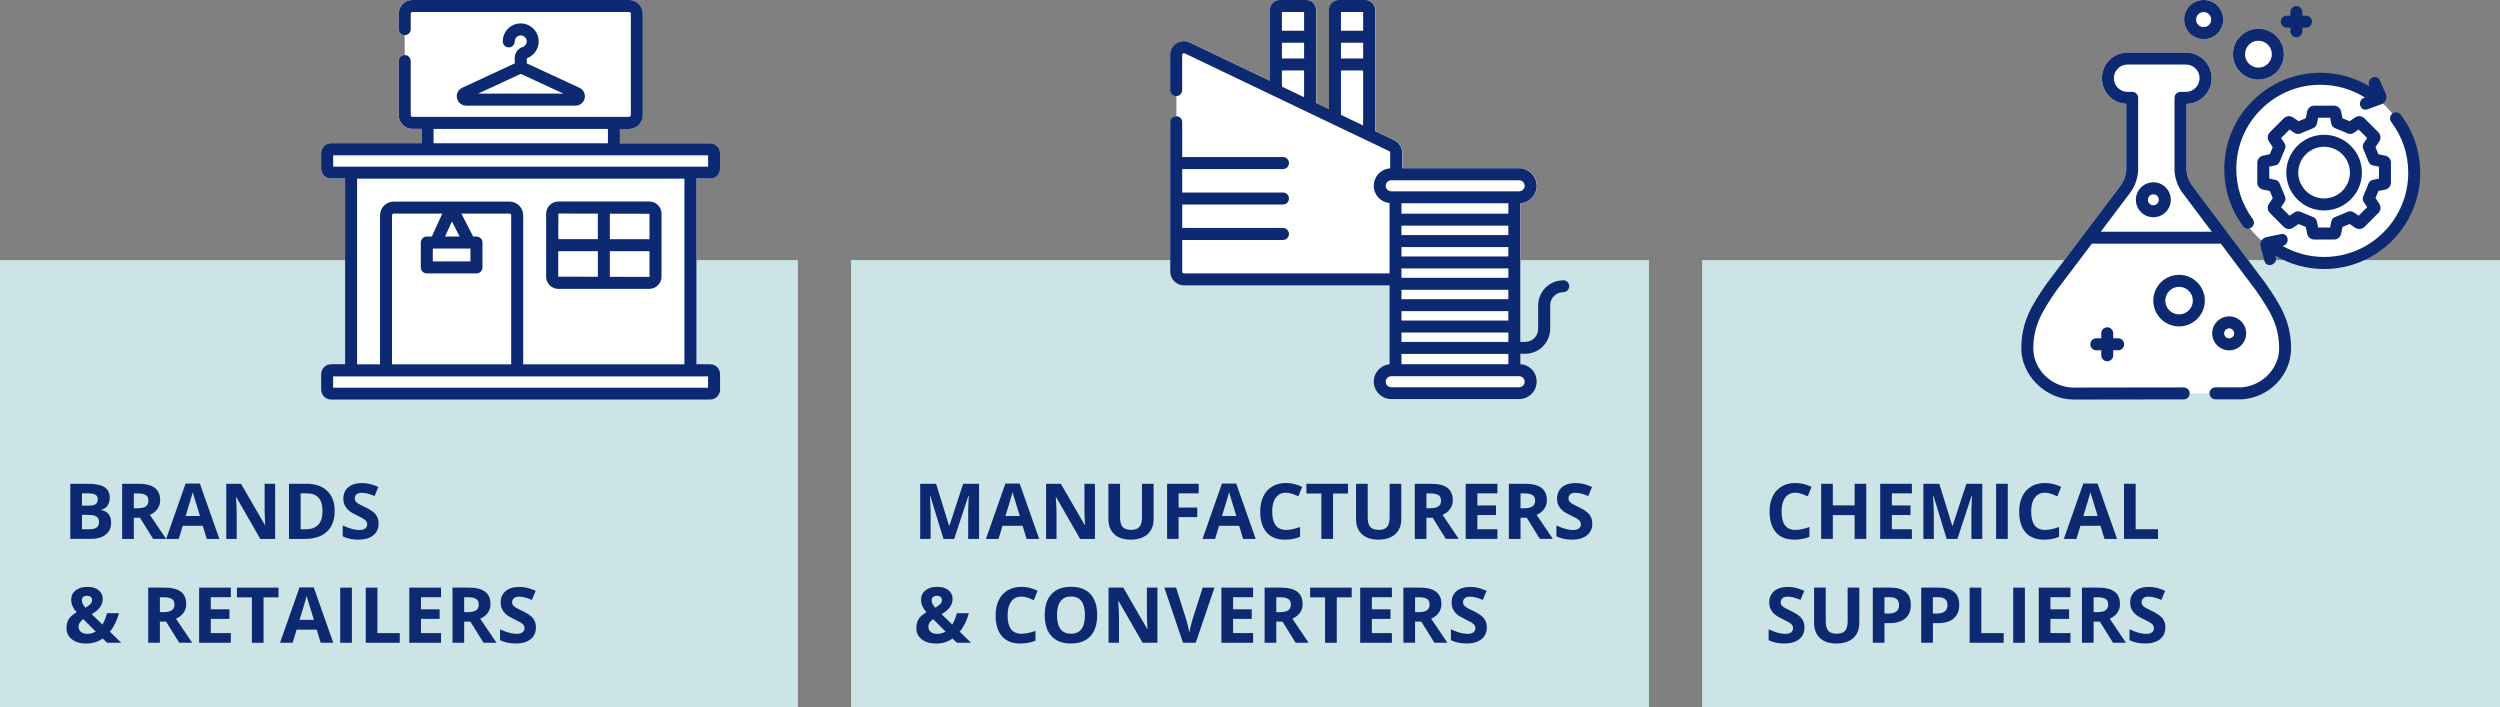 <svg width="940" height="266" viewBox="0 0 940 266" fill="none" xmlns="http://www.w3.org/2000/svg">
<rect x="0" y="0" width="940" height="266" fill="#808080" stroke="none"/>
<g clip-path="url(#clip0_2866_2812)">
<path d="M300 97.8H0V266H300V97.8Z" fill="#CCE4E5"/>
<path d="M620 97.8H320V266H620V97.8Z" fill="#CCE4E5"/>
<path d="M940 97.8H640V266H940V97.8Z" fill="#CCE4E5"/>
<path d="M849.17 29.94C854.44 29.94 858.73 25.65 858.73 20.37C858.73 15.09 854.45 10.8 849.17 10.8C843.89 10.8 839.61 15.09 839.61 20.37C839.61 25.65 843.89 29.94 849.17 29.94ZM828.57 14.71C832.63 14.71 835.92 11.42 835.92 7.35C835.92 3.28 832.63 -0.01 828.57 -0.01C824.51 -0.01 821.22 3.28 821.22 7.35C821.22 11.42 824.51 14.71 828.57 14.71ZM851.8 106.49L824.24 69.8C822.11 66.99 822.12 63.83 822.12 63.74V39.07C827.35 38.98 831.57 34.68 831.57 29.41C831.57 24.14 827.26 19.78 821.95 19.78H799.95C794.65 19.78 790.33 24.1 790.33 29.41C790.33 34.72 794.39 38.8 799.47 39.05V63.78C799.47 63.78 799.49 66.97 797.34 69.8L769.59 106.57C763.8 114.9 760 121.12 760 131.08C760 141.04 769.05 150.26 779.76 150.26L821.07 150.2C822.32 150.2 823.32 149.19 823.32 147.94H830.77C830.77 149.17 831.78 150.18 833.02 150.18H843.07C843.07 150.18 843.19 150.18 843.25 150.16C853.45 149.35 861.45 140.95 861.45 131.05C861.45 121.15 857.65 114.89 851.82 106.48H851.79L851.8 106.49Z" fill="white"/>
<path d="M872.79 98.77C891.777 98.77 907.17 83.36 907.17 64.35C907.17 45.34 891.777 29.93 872.79 29.93C853.802 29.93 838.41 45.34 838.41 64.35C838.41 83.36 853.802 98.77 872.79 98.77Z" fill="white"/>
<path d="M896.81 71.31C898.07 71.05 899 69.94 899 68.65V61.17C899 59.88 898.08 58.76 896.81 58.51L894.29 58.01L893.18 55.32L894.61 53.18C895.33 52.11 895.18 50.67 894.28 49.75L889.01 44.47C888.12 43.58 886.64 43.43 885.58 44.14L883.45 45.57L880.76 44.46L880.26 41.93C880 40.67 878.89 39.73 877.6 39.73H870.13C868.84 39.73 867.73 40.65 867.47 41.93L866.97 44.46L864.28 45.57L862.15 44.14C861.1 43.43 859.61 43.57 858.72 44.47L853.45 49.75C852.53 50.67 852.4 52.11 853.12 53.18L854.55 55.32L853.44 58L850.92 58.5C849.66 58.76 848.74 59.87 848.74 61.16V68.64C848.74 69.93 849.66 71.05 850.93 71.3L853.45 71.8L854.56 74.48L853.13 76.62C852.41 77.69 852.54 79.13 853.46 80.05L858.73 85.33C859.63 86.23 861.13 86.37 862.16 85.66L864.29 84.23L866.98 85.34L867.48 87.87C867.74 89.13 868.85 90.07 870.14 90.07H877.61C878.9 90.07 880.01 89.15 880.27 87.87L880.77 85.34L883.46 84.23L885.59 85.66C886.64 86.37 888.13 86.23 889.02 85.33L894.29 80.05C895.21 79.13 895.34 77.69 894.62 76.62L893.19 74.48L894.3 71.79L896.81 71.29V71.32V71.31ZM892.24 67.61C891.5 67.76 890.89 68.26 890.59 68.96L888.56 73.88C888.27 74.57 888.35 75.37 888.77 76L890.05 77.91L886.86 81.1L884.95 79.82C884.32 79.4 883.52 79.32 882.83 79.61L877.92 81.64C877.23 81.93 876.72 82.54 876.57 83.29L876.12 85.55H871.61L871.16 83.29C871.01 82.55 870.51 81.94 869.81 81.64L864.9 79.61C864.21 79.32 863.41 79.4 862.78 79.82L860.87 81.1L857.68 77.91L858.96 76C859.38 75.37 859.46 74.57 859.17 73.88L857.14 68.96C856.85 68.27 856.24 67.76 855.49 67.61L853.24 67.16V62.65L855.49 62.2C856.23 62.05 856.84 61.55 857.14 60.85L859.17 55.93C859.46 55.24 859.38 54.44 858.96 53.81L857.68 51.9L860.87 48.71L862.78 49.99C863.41 50.41 864.21 50.49 864.9 50.2L869.81 48.17C870.5 47.88 871.01 47.27 871.16 46.53L871.61 44.27H876.12L876.57 46.53C876.72 47.27 877.22 47.88 877.92 48.17L882.83 50.2C883.52 50.49 884.32 50.41 884.95 49.99L886.86 48.71L890.05 51.9L888.77 53.81C888.35 54.44 888.27 55.24 888.56 55.93L890.59 60.85C890.88 61.54 891.49 62.05 892.24 62.2L894.49 62.65V67.16L892.24 67.61ZM859.85 10.41H861.2V11.76C861.2 13.01 862.21 14.02 863.45 14.02C864.69 14.02 865.7 13.01 865.7 11.76V10.41H867.05C868.3 10.41 869.3 9.4 869.3 8.15C869.3 6.9 868.29 5.89 867.05 5.89H865.7V4.54C865.7 3.29 864.69 2.28 863.45 2.28C862.21 2.28 861.2 3.29 861.2 4.54V5.89H859.85C858.6 5.89 857.6 6.9 857.6 8.15C857.6 9.4 858.61 10.41 859.85 10.41ZM873.86 50.67C866.03 50.67 859.64 57.05 859.64 64.9C859.64 72.75 866.01 79.13 873.86 79.13C881.71 79.13 888.08 72.75 888.08 64.9C888.08 57.05 881.71 50.67 873.86 50.67ZM873.86 74.62C868.51 74.62 864.15 70.26 864.15 64.9C864.15 59.54 868.51 55.18 873.86 55.18C879.21 55.18 883.57 59.54 883.57 64.9C883.57 70.26 879.21 74.62 873.86 74.62ZM792.32 135.84C793.57 135.84 794.57 134.83 794.57 133.58V131.71H796.43C797.68 131.71 798.68 130.7 798.68 129.45C798.68 128.2 797.67 127.19 796.43 127.19H794.57V125.32C794.57 124.07 793.56 123.06 792.32 123.06C791.08 123.06 790.07 124.07 790.07 125.32V127.19H788.21C786.96 127.19 785.96 128.2 785.96 129.45C785.96 130.7 786.97 131.71 788.21 131.71H790.07V133.58C790.07 134.83 791.08 135.84 792.32 135.84ZM902.71 43.13C901.96 42.14 900.55 41.94 899.55 42.69C898.56 43.44 898.36 44.86 899.11 45.85C903.29 51.39 905.5 57.98 905.5 64.94C905.5 82.41 891.3 96.61 873.87 96.61C868.37 96.61 862.98 95.17 858.23 92.46L858.46 92.41C859.56 92.18 860.31 91.03 860.14 89.82C859.97 88.6 858.92 87.77 857.81 88L852.13 89.16C850.55 89.51 849.58 91.09 849.97 92.67L851.49 98.27C851.79 99.37 852.98 99.94 854.15 99.55C855.31 99.16 856 97.97 855.71 96.89L855.5 96.12C861.04 99.4 867.39 101.15 873.86 101.15C893.79 101.15 910 84.92 910 64.97C910 57.03 907.48 49.49 902.7 43.15L902.72 43.13H902.71ZM845.23 85.97C845.7 85.97 846.16 85.82 846.57 85.53C847.58 84.79 847.79 83.38 847.04 82.37C842.92 76.79 840.79 70.17 840.85 63.22C840.94 54.76 844.32 46.84 850.36 40.92C856.4 35 864.35 31.76 872.83 31.88C878.56 31.94 884.16 33.55 889.01 36.53C889.1 36.58 889.19 36.62 889.28 36.67L888.72 36.88C887.67 37.27 887.1 38.52 887.44 39.69C887.79 40.88 888.94 41.53 890.01 41.15L895.46 39.18C896.96 38.61 897.7 36.89 897.08 35.4L894.77 30.07C894.32 29.03 893.04 28.64 891.94 29.2C890.86 29.76 890.35 31.04 890.78 32.06L890.96 32.47C885.51 29.21 879.25 27.44 872.87 27.37C863.19 27.26 854.1 30.94 847.2 37.69C840.3 44.45 836.44 53.5 836.34 63.16C836.25 71.1 838.7 78.67 843.4 85.05C843.84 85.65 844.53 85.97 845.22 85.97H845.23ZM892.27 35.48L892.3 35.56L892.22 35.59C892.22 35.59 892.25 35.53 892.27 35.48ZM828.57 14.71C832.63 14.71 835.92 11.42 835.92 7.35C835.92 3.28 832.63 -0.01 828.57 -0.01C824.51 -0.01 821.22 3.28 821.22 7.35C821.22 11.42 824.51 14.71 828.57 14.71ZM828.57 4.53C830.13 4.53 831.41 5.81 831.41 7.37C831.41 8.93 830.13 10.21 828.57 10.21C827.01 10.21 825.73 8.93 825.73 7.37C825.73 5.81 827.01 4.53 828.57 4.53ZM824.24 69.79C822.11 66.98 822.12 63.82 822.12 63.73V39.06C827.35 38.97 831.57 34.67 831.57 29.4C831.57 24.13 827.26 19.77 821.95 19.77H799.95C794.65 19.77 790.33 24.09 790.33 29.4C790.33 34.71 794.39 38.79 799.47 39.04V63.77C799.47 63.77 799.49 66.96 797.34 69.79L769.59 106.56C763.8 114.89 760 121.11 760 131.07C760 141.03 769.05 150.25 779.76 150.25L821.07 150.19C822.32 150.19 823.32 149.18 823.32 147.93C823.32 146.68 822.31 145.67 821.07 145.67L779.78 145.73C771.52 145.73 764.53 139.02 764.53 131.06C764.53 122.41 767.85 117.01 773.26 109.2L786.53 91.63H835.05L848.18 109.13C853.65 117 856.96 122.4 856.96 131.05C856.96 138.45 850.71 144.98 842.98 145.64H833.02C831.77 145.64 830.77 146.66 830.77 147.91C830.77 149.16 831.78 150.17 833.02 150.17H843.07C843.07 150.17 843.19 150.17 843.25 150.15C853.45 149.34 861.45 140.94 861.45 131.04C861.45 121.14 857.65 114.88 851.82 106.47L824.26 69.78H824.24V69.79ZM789.89 87.13L800.9 72.52C804.04 68.4 803.95 63.85 803.95 63.72V36.79C803.95 36.19 803.71 35.62 803.29 35.2C802.87 34.78 802.3 34.54 801.7 34.54H799.93C797.1 34.54 794.82 32.24 794.82 29.39C794.82 26.54 797.12 24.27 799.93 24.27H821.93C824.76 24.27 827.04 26.57 827.04 29.39C827.04 32.21 824.74 34.54 821.93 34.54H819.86C818.61 34.54 817.61 35.55 817.61 36.8V63.67C817.61 63.87 817.5 68.41 820.65 72.52L831.63 87.14H789.9L789.89 87.13ZM819.33 103.33C813.98 103.33 809.64 107.68 809.64 113.03C809.64 118.38 813.98 122.73 819.33 122.73C824.68 122.73 829.02 118.38 829.02 113.03C829.02 107.68 824.68 103.33 819.33 103.33ZM819.33 118.22C816.47 118.22 814.15 115.89 814.15 113.03C814.15 110.17 816.48 107.84 819.33 107.84C822.18 107.84 824.51 110.17 824.51 113.03C824.51 115.89 822.18 118.22 819.33 118.22ZM849.17 29.94C854.44 29.94 858.73 25.65 858.73 20.37C858.73 15.09 854.45 10.8 849.17 10.8C843.89 10.8 839.61 15.09 839.61 20.37C839.61 25.65 843.89 29.94 849.17 29.94ZM849.17 15.32C851.95 15.32 854.22 17.59 854.22 20.38C854.22 23.17 851.95 25.44 849.17 25.44C846.39 25.44 844.12 23.17 844.12 20.38C844.12 17.59 846.39 15.32 849.17 15.32ZM809.66 68.54C806.04 68.54 803.09 71.49 803.09 75.11C803.09 78.73 806.04 81.68 809.66 81.68C813.28 81.68 816.23 78.73 816.23 75.11C816.23 71.49 813.28 68.54 809.66 68.54ZM809.66 77.18C808.52 77.18 807.6 76.25 807.6 75.12C807.6 73.99 808.53 73.06 809.66 73.06C810.79 73.06 811.72 73.99 811.72 75.12C811.72 76.25 810.79 77.18 809.66 77.18ZM838.17 131.73C841.69 131.73 844.56 128.86 844.56 125.34C844.56 121.82 841.69 118.95 838.17 118.95C834.65 118.95 831.78 121.82 831.78 125.34C831.78 128.86 834.65 131.73 838.17 131.73ZM838.17 123.46C839.21 123.46 840.05 124.3 840.05 125.34C840.05 126.38 839.21 127.22 838.17 127.22C837.13 127.22 836.29 126.38 836.29 125.34C836.29 124.3 837.13 123.46 838.17 123.46Z" fill="#0C2972"/>
<path d="M152.15 20.73C150.9 20.73 149.89 21.74 149.89 22.99V43.31C149.89 46.16 152.21 48.48 155.05 48.48H158.48V53.88H124.45C122.4 53.88 120.73 55.55 120.73 57.6V63.45C120.73 65.5 122.4 67.17 124.45 67.17H129.74V136.98H124.45C122.4 136.98 120.73 138.65 120.73 140.7V146.55C120.73 148.6 122.4 150.27 124.45 150.27H267.01C269.06 150.27 270.73 148.6 270.73 146.55V140.7C270.73 138.65 269.06 136.98 267.01 136.98H261.85V67.17H267.01C269.06 67.17 270.73 65.5 270.73 63.45V57.6C270.73 55.55 269.06 53.88 267.01 53.88H233.07V48.48H236.5C236.64 48.48 236.79 48.48 236.91 48.43C239.58 48.22 241.67 45.99 241.67 43.27V5.17C241.67 2.32 239.35 0 236.51 0H155.07C152.22 0 149.91 2.32 149.91 5.17V10.97C149.91 12.22 150.92 13.23 152.17 13.23V20.72H152.15V20.73Z" fill="white"/>
<path d="M267.02 67.19C269.07 67.19 270.74 65.52 270.74 63.47V57.62C270.74 55.57 269.07 53.9 267.02 53.9H233.08V48.5H236.51C236.65 48.5 236.8 48.5 236.92 48.45C239.59 48.24 241.68 46.01 241.68 43.29V5.17C241.68 2.32 239.36 0 236.52 0H155.08C152.23 0 149.92 2.32 149.92 5.17V10.97C149.92 12.22 150.93 13.23 152.18 13.23C153.43 13.23 154.44 12.22 154.44 10.97V5.17C154.44 4.81 154.73 4.52 155.09 4.52H236.55C236.91 4.52 237.2 4.81 237.2 5.17V43.26C237.2 43.62 236.91 43.91 236.55 43.91C236.44 43.91 236.34 43.91 236.23 43.93H155.09C154.73 43.93 154.44 43.64 154.44 43.28V22.96C154.44 21.71 153.43 20.7 152.18 20.7C150.93 20.7 149.92 21.71 149.92 22.96V43.28C149.92 46.13 152.24 48.45 155.08 48.45H158.51V53.85H124.47C122.42 53.85 120.75 55.52 120.75 57.57V63.42C120.75 65.47 122.42 67.14 124.47 67.14H129.76V136.95H124.47C122.42 136.95 120.75 138.62 120.75 140.67V146.52C120.75 148.57 122.42 150.24 124.47 150.24H267.03C269.08 150.24 270.75 148.57 270.75 146.52V140.67C270.75 138.62 269.08 136.95 267.03 136.95H261.87V67.14H267.03V67.19H267.02ZM163.02 48.48H228.58V53.88H163.02V48.48ZM266.22 141.53V145.8H125.26V141.53H131.79C131.79 141.53 131.94 141.55 132.02 141.55C132.1 141.55 132.17 141.55 132.25 141.53H144.94C144.94 141.53 145.09 141.55 145.17 141.55C145.25 141.55 145.32 141.55 145.4 141.53H194.29C194.29 141.53 194.44 141.55 194.52 141.55C194.6 141.55 194.67 141.55 194.75 141.53H266.29H266.24H266.22ZM191.57 75.8H148.05C145.2 75.8 142.89 78.12 142.89 80.97V137H134.26V67.19H257.34V137H196.73V80.97C196.73 78.12 194.41 75.8 191.57 75.8ZM176.89 93.45V98.29H162.74V93.45H163.6C163.6 93.45 163.74 93.48 163.81 93.48C163.87 93.48 163.92 93.46 163.98 93.45H176.91H176.89ZM167.33 88.93L169.92 83.26L172.83 88.93H167.33ZM162.36 88.93H160.48C159.23 88.93 158.22 89.94 158.22 91.19V100.55C158.22 101.8 159.23 102.81 160.48 102.81H179.15C180.4 102.81 181.41 101.8 181.41 100.55V91.19C181.41 89.94 180.4 88.93 179.15 88.93H177.9L173.49 80.32H191.56C191.92 80.32 192.21 80.61 192.21 80.97V137H147.4V80.97C147.4 80.61 147.69 80.32 148.05 80.32H166.3L162.36 88.93ZM259.81 62.67C259.81 62.67 259.67 62.65 259.6 62.65C259.53 62.65 259.46 62.65 259.39 62.67H132.22C132.22 62.67 132.08 62.65 132.01 62.65C131.94 62.65 131.87 62.65 131.8 62.67H125.27V58.4H266.25V62.67H259.82H259.81Z" fill="#0C2972"/>
<path d="M209.96 108.62H244.12C246.66 108.62 248.73 106.55 248.73 104.01V80.37C248.73 77.82 246.67 75.76 244.12 75.76H209.96C207.42 75.76 205.35 77.83 205.35 80.37V104.01C205.35 106.56 207.41 108.62 209.96 108.62ZM229.3 80.35L244.21 80.38V89.94H229.3V80.35ZM229.3 94.46H244.21V104.02C244.21 104.02 244.16 104.11 244.12 104.11L229.3 104.08V94.46ZM209.96 80.29L224.78 80.32V89.92H209.92L209.95 80.29H209.97H209.96ZM209.91 94.46H224.79V104.05L209.88 104.02L209.91 94.46Z" fill="#0C2972"/>
<path d="M196.48 17.68C194.72 18.27 193.53 19.94 193.53 21.84V23.84L173.76 33.01C173.65 33.06 173.56 33.12 173.47 33.18C172.18 33.93 171.5 35.43 171.83 36.93C172.18 38.57 173.59 39.72 175.26 39.72H216.41C218.07 39.72 219.48 38.59 219.84 36.96C220.2 35.33 219.39 33.72 217.88 33.01L198.06 23.83V21.93C201 20.89 202.86 17.92 202.52 14.81C202.19 11.72 199.69 9.2 196.56 8.84C194.65 8.63 192.72 9.23 191.29 10.51C189.86 11.79 189.03 13.63 189.03 15.56C189.03 16.81 190.04 17.82 191.29 17.82C192.54 17.82 193.55 16.81 193.55 15.56C193.55 14.93 193.82 14.31 194.3 13.89C194.78 13.47 195.4 13.26 196.05 13.33C197.07 13.45 197.92 14.29 198.04 15.3C198.16 16.36 197.51 17.35 196.5 17.68L196.47 17.66L196.48 17.68ZM211.82 35.19H179.81L195.82 27.77L211.83 35.19H211.82Z" fill="#0C2972"/>
<path d="M442.33 43.74C441.08 43.74 440.08 44.75 440.08 46V102.19C440.08 105.05 442.39 107.36 445.25 107.36H522.31C522.39 107.36 522.46 107.34 522.54 107.33V137.01C519.22 137.34 516.61 140.12 516.61 143.52C516.61 147.14 519.55 150.11 523.19 150.11H571.29C574.91 150.11 577.87 147.16 577.87 143.52C577.87 139.88 575.15 137.22 571.74 136.98V76.37C575.15 76.13 577.87 73.32 577.87 69.83C577.87 66.34 574.93 63.24 571.29 63.24H527.29V57.42C527.29 55.41 526.16 53.62 524.35 52.73L517.14 49.29V3.71C517.14 1.67 515.47 0 513.43 0H503.5C501.46 0 499.79 1.67 499.79 3.71V41.01L494.95 38.69V3.71C494.95 1.67 493.28 0 491.24 0H481.31C479.27 0 477.6 1.67 477.6 3.71V30.4L447.49 16.01C445.88 15.23 444.02 15.33 442.5 16.28C440.98 17.23 440.08 18.87 440.08 20.67V33.9C440.08 35.15 441.09 36.16 442.33 36.16V43.74Z" fill="white"/>
<path d="M587.75 105.42C582.57 105.42 578.35 109.65 578.35 114.83V123.66C578.35 126.37 576.16 128.56 573.45 128.56H571.65V76.39C575.06 76.15 577.78 73.34 577.78 69.85C577.78 66.36 574.84 63.26 571.2 63.26H527.2V57.44C527.2 55.43 526.07 53.64 524.26 52.75L517.05 49.31V3.71C517.05 1.67 515.38 0 513.34 0H503.41C501.37 0 499.7 1.67 499.7 3.71V41.01L494.86 38.69V3.71C494.86 1.67 493.19 0 491.15 0H481.22C479.18 0 477.51 1.67 477.51 3.71V30.4L447.4 16.01C445.79 15.23 443.93 15.33 442.41 16.28C440.89 17.23 439.99 18.87 439.99 20.67V33.9C439.99 35.15 441 36.16 442.24 36.16C443.48 36.16 444.49 35.15 444.49 33.9V20.67C444.49 20.37 444.66 20.19 444.81 20.1C444.93 20.02 445.16 19.93 445.46 20.07L478.75 35.99C478.75 35.99 478.87 36.05 478.95 36.08L491.7 42.18C491.7 42.18 491.73 42.2 491.75 42.21L500.99 46.63C500.99 46.63 501.08 46.68 501.13 46.69L522.32 56.82C522.58 56.94 522.71 57.18 522.71 57.45V63.3C519.27 63.51 516.54 66.35 516.54 69.84C516.54 73.33 519.15 76.02 522.47 76.35V102.84C522.39 102.84 522.32 102.81 522.24 102.81H445.17C444.81 102.81 444.51 102.51 444.51 102.15V90.23H482.4C483.65 90.23 484.65 89.22 484.65 87.97C484.65 86.72 483.64 85.71 482.4 85.71H444.51V76.9H482.4C483.65 76.9 484.65 75.89 484.65 74.64C484.65 73.39 483.64 72.38 482.4 72.38H444.51V63.57H482.4C483.65 63.57 484.65 62.56 484.65 61.31C484.65 60.06 483.64 59.05 482.4 59.05H444.51V45.95C444.51 44.7 443.5 43.69 442.26 43.69C441.02 43.69 440.01 44.7 440.01 45.95V102.14C440.01 105 442.32 107.31 445.18 107.31H522.24C522.32 107.31 522.39 107.29 522.47 107.28V136.96C519.15 137.29 516.54 140.07 516.54 143.47C516.54 147.09 519.48 150.06 523.12 150.06H571.22C574.84 150.06 577.8 147.11 577.8 143.47C577.8 139.83 575.08 137.17 571.67 136.93V133.01H573.47C578.65 133.01 582.87 128.78 582.87 123.6V114.77C582.87 112.06 585.06 109.87 587.77 109.87C589.02 109.87 590.02 108.86 590.02 107.61C590.02 106.36 589.01 105.35 587.77 105.35V105.37L587.75 105.42ZM490.34 36.55L482 32.57V26.5H490.34V36.56V36.55ZM490.34 21.98H482V16.06H490.34V21.98ZM490.34 11.55H482V4.51H490.34V11.55ZM512.54 47.17L504.2 43.19V26.5H512.54V47.17ZM512.54 21.98H504.2V16.06H512.54V21.98ZM512.54 11.55H504.2V4.51H512.54V11.55ZM573.27 143.53C573.27 144.67 572.34 145.6 571.2 145.6H523.1C521.96 145.6 521.03 144.67 521.03 143.53C521.03 142.39 521.96 141.46 523.1 141.46H571.2C572.34 141.46 573.27 142.39 573.27 143.53ZM567.14 84.85V88.38H526.95V84.85H567.14ZM526.95 80.34V76.43H567.14V80.34H526.95ZM567.14 92.89V96.42H526.95V92.89H567.14ZM567.14 100.92V104.45H526.95V100.92H567.14ZM567.14 108.97V112.5H526.95V108.97H567.14ZM567.14 116.99V120.51H526.95V116.99H567.14ZM567.14 125.04V128.57H526.95V125.04H567.14ZM567.14 133.07V136.95H526.95V133.07H567.14ZM571.2 71.93H523.1C521.96 71.93 521.03 71 521.03 69.86C521.03 68.72 521.96 67.79 523.1 67.79H571.2C572.34 67.79 573.27 68.72 573.27 69.86C573.27 71 572.34 71.93 571.2 71.93Z" fill="#0C2972"/>
<path d="M26.44 181.9H32.88C35.82 181.9 37.95 182.32 39.27 183.15C40.6 183.99 41.26 185.32 41.26 187.14C41.26 188.38 40.97 189.39 40.39 190.19C39.81 190.98 39.04 191.46 38.07 191.62V191.76C39.38 192.05 40.33 192.6 40.91 193.4C41.49 194.2 41.78 195.27 41.78 196.6C41.78 198.49 41.1 199.96 39.73 201.02C38.37 202.08 36.51 202.61 34.17 202.61H26.42V181.88L26.44 181.9ZM30.83 190.11H33.38C34.57 190.11 35.43 189.93 35.96 189.56C36.49 189.19 36.76 188.58 36.76 187.73C36.76 186.94 36.47 186.37 35.89 186.02C35.31 185.68 34.39 185.5 33.14 185.5H30.83V190.11ZM30.83 193.6V199H33.69C34.9 199 35.79 198.77 36.37 198.31C36.95 197.85 37.23 197.14 37.23 196.18C37.23 194.46 36 193.6 33.55 193.6H30.83Z" fill="#0C2972"/>
<path d="M50.32 194.68V202.63H45.93V181.9H51.96C54.77 181.9 56.85 182.41 58.2 183.44C59.55 184.47 60.22 186.02 60.22 188.11C60.22 189.33 59.89 190.41 59.21 191.36C58.54 192.31 57.59 193.05 56.36 193.59C59.48 198.25 61.51 201.26 62.45 202.62H57.58L52.64 194.67H50.3L50.32 194.68ZM50.32 191.1H51.74C53.13 191.1 54.15 190.87 54.81 190.41C55.47 189.95 55.8 189.22 55.8 188.23C55.8 187.24 55.46 186.55 54.79 186.13C54.11 185.71 53.07 185.51 51.65 185.51H50.32V191.11V191.1Z" fill="#0C2972"/>
<path d="M77.75 202.63L76.25 197.7H68.7L67.2 202.63H62.47L69.78 181.82H75.15L82.48 202.63H77.75ZM75.2 194.01C73.81 189.54 73.03 187.01 72.86 186.43C72.69 185.84 72.56 185.38 72.48 185.04C72.17 186.25 71.28 189.24 69.8 194.01H75.2Z" fill="#0C2972"/>
<path d="M103.45 202.63H97.87L88.86 186.95H88.73C88.91 189.72 89 191.69 89 192.88V202.63H85.08V181.9H90.62L99.61 197.42H99.71C99.57 194.73 99.5 192.82 99.5 191.71V181.9H103.45V202.63Z" fill="#0C2972"/>
<path d="M125.83 192.07C125.83 195.48 124.86 198.1 122.92 199.91C120.98 201.72 118.18 202.63 114.52 202.63H108.66V181.9H115.16C118.54 181.9 121.16 182.79 123.03 184.58C124.9 186.37 125.83 188.86 125.83 192.07ZM121.27 192.18C121.27 187.73 119.31 185.5 115.38 185.5H113.04V199H114.92C119.15 199 121.26 196.73 121.26 192.18H121.27Z" fill="#0C2972"/>
<path d="M142.35 196.87C142.35 198.74 141.68 200.22 140.33 201.29C138.99 202.37 137.11 202.91 134.72 202.91C132.51 202.91 130.56 202.49 128.86 201.66V197.58C130.26 198.2 131.44 198.64 132.41 198.9C133.38 199.16 134.26 199.28 135.07 199.28C136.03 199.28 136.77 199.1 137.29 198.73C137.8 198.36 138.06 197.81 138.06 197.09C138.06 196.68 137.95 196.32 137.72 196.01C137.49 195.69 137.16 195.39 136.72 195.1C136.28 194.81 135.39 194.34 134.04 193.7C132.77 193.1 131.83 192.53 131.19 191.98C130.55 191.43 130.05 190.79 129.67 190.07C129.29 189.35 129.1 188.49 129.1 187.52C129.1 185.69 129.72 184.25 130.96 183.2C132.2 182.15 133.92 181.63 136.11 181.63C137.19 181.63 138.21 181.76 139.19 182.01C140.17 182.27 141.19 182.62 142.26 183.09L140.84 186.51C139.74 186.06 138.82 185.74 138.1 185.56C137.38 185.38 136.67 185.29 135.97 185.29C135.14 185.29 134.5 185.48 134.06 185.87C133.62 186.26 133.39 186.76 133.39 187.39C133.39 187.78 133.48 188.12 133.66 188.4C133.84 188.69 134.12 188.97 134.52 189.24C134.91 189.51 135.84 189.99 137.3 190.69C139.24 191.62 140.56 192.54 141.28 193.48C142 194.41 142.36 195.55 142.36 196.9L142.35 196.87Z" fill="#0C2972"/>
<path d="M45.59 241.68H40.25L38.62 240.08C36.82 241.34 34.78 241.97 32.5 241.97C30.22 241.97 28.37 241.44 27.02 240.38C25.67 239.32 25 237.89 25 236.08C25 234.79 25.29 233.68 25.86 232.77C26.43 231.86 27.41 231 28.8 230.21C28.09 229.4 27.58 228.62 27.26 227.88C26.94 227.14 26.78 226.33 26.78 225.45C26.78 224.01 27.33 222.86 28.43 221.98C29.53 221.1 31 220.66 32.84 220.66C34.68 220.66 36 221.07 37.05 221.89C38.1 222.71 38.63 223.8 38.63 225.17C38.63 226.29 38.3 227.32 37.65 228.25C37 229.18 35.95 230.07 34.49 230.91L38.51 234.84C39.18 233.73 39.76 232.31 40.25 230.57H44.75C44.41 231.85 43.94 233.09 43.35 234.31C42.76 235.52 42.08 236.6 41.33 237.54L45.59 241.69V241.68ZM29.55 235.67C29.55 236.48 29.85 237.13 30.46 237.61C31.07 238.09 31.85 238.33 32.8 238.33C33.99 238.33 35.06 238.04 36.01 237.47L31.31 232.79C30.76 233.21 30.33 233.64 30.01 234.09C29.69 234.54 29.54 235.07 29.54 235.66L29.55 235.67ZM34.63 225.61C34.63 225.11 34.46 224.71 34.12 224.43C33.78 224.14 33.34 224 32.8 224C32.17 224 31.67 224.15 31.31 224.45C30.95 224.75 30.76 225.18 30.76 225.74C30.76 226.57 31.21 227.49 32.11 228.49C32.92 228.04 33.55 227.59 33.98 227.15C34.41 226.71 34.63 226.2 34.63 225.61Z" fill="#0C2972"/>
<path d="M60.12 233.72V241.67H55.73V220.94H61.76C64.57 220.94 66.65 221.45 68 222.48C69.35 223.51 70.02 225.06 70.02 227.15C70.02 228.37 69.69 229.45 69.01 230.4C68.34 231.35 67.39 232.09 66.16 232.63C69.28 237.29 71.31 240.3 72.25 241.66H67.38L62.44 233.71H60.1L60.12 233.72ZM60.12 230.15H61.54C62.93 230.15 63.95 229.92 64.61 229.46C65.27 229 65.6 228.27 65.6 227.28C65.6 226.29 65.26 225.6 64.59 225.18C63.91 224.76 62.87 224.56 61.45 224.56H60.12V230.16V230.15Z" fill="#0C2972"/>
<path d="M86.79 241.68H74.87V220.95H86.79V224.55H79.26V229.1H86.27V232.7H79.26V238.04H86.79V241.67V241.68Z" fill="#0C2972"/>
<path d="M99.1 241.68H94.71V224.61H89.09V220.95H104.72V224.61H99.1V241.68Z" fill="#0C2972"/>
<path d="M120.58 241.68L119.08 236.75H111.53L110.03 241.68H105.3L112.61 220.87H117.98L125.31 241.68H120.58ZM118.03 233.06C116.64 228.59 115.86 226.06 115.69 225.48C115.52 224.89 115.39 224.43 115.31 224.09C115 225.3 114.11 228.29 112.63 233.06H118.03Z" fill="#0C2972"/>
<path d="M127.92 241.68V220.95H132.31V241.68H127.92Z" fill="#0C2972"/>
<path d="M137.52 241.68V220.95H141.91V238.05H150.31V241.68H137.52Z" fill="#0C2972"/>
<path d="M165.82 241.68H153.9V220.95H165.82V224.55H158.29V229.1H165.3V232.7H158.29V238.04H165.82V241.67V241.68Z" fill="#0C2972"/>
<path d="M174.53 233.72V241.67H170.14V220.94H176.17C178.98 220.94 181.06 221.45 182.41 222.48C183.76 223.51 184.43 225.06 184.43 227.15C184.43 228.37 184.1 229.45 183.42 230.4C182.75 231.35 181.8 232.09 180.57 232.63C183.69 237.29 185.72 240.3 186.66 241.66H181.79L176.85 233.71H174.51L174.53 233.72ZM174.53 230.15H175.95C177.34 230.15 178.36 229.92 179.02 229.46C179.68 229 180.01 228.27 180.01 227.28C180.01 226.29 179.67 225.6 179 225.18C178.32 224.76 177.28 224.56 175.86 224.56H174.53V230.16V230.15Z" fill="#0C2972"/>
<path d="M201.51 235.92C201.51 237.79 200.84 239.27 199.49 240.34C198.15 241.42 196.27 241.96 193.88 241.96C191.67 241.96 189.72 241.54 188.02 240.71V236.63C189.42 237.25 190.6 237.69 191.57 237.95C192.54 238.21 193.42 238.33 194.23 238.33C195.19 238.33 195.93 238.15 196.45 237.78C196.96 237.41 197.22 236.86 197.22 236.14C197.22 235.73 197.11 235.37 196.88 235.06C196.65 234.74 196.32 234.44 195.88 234.15C195.44 233.86 194.55 233.39 193.2 232.75C191.93 232.15 190.99 231.58 190.35 231.03C189.71 230.48 189.21 229.84 188.83 229.12C188.45 228.4 188.26 227.54 188.26 226.57C188.26 224.74 188.88 223.3 190.12 222.25C191.36 221.2 193.08 220.68 195.27 220.68C196.35 220.68 197.37 220.81 198.35 221.06C199.33 221.32 200.35 221.67 201.42 222.14L200 225.56C198.9 225.11 197.98 224.79 197.26 224.61C196.54 224.43 195.83 224.34 195.13 224.34C194.3 224.34 193.66 224.53 193.22 224.92C192.78 225.31 192.55 225.81 192.55 226.44C192.55 226.83 192.64 227.17 192.82 227.45C193 227.74 193.28 228.02 193.68 228.29C194.07 228.56 195 229.04 196.46 229.74C198.4 230.67 199.72 231.59 200.44 232.53C201.16 233.46 201.52 234.6 201.52 235.95L201.51 235.92Z" fill="#0C2972"/>
<path d="M354.75 202.63L349.77 186.37H349.64C349.82 189.68 349.91 191.88 349.91 192.99V202.63H345.99V181.9H351.97L356.87 197.75H356.95L362.15 181.9H368.13V202.63H364.04V192.82C364.04 192.36 364.04 191.82 364.06 191.22C364.07 190.62 364.14 189.01 364.25 186.4H364.12L358.78 202.63H354.76H354.75Z" fill="#0C2972"/>
<path d="M386 202.63L384.5 197.7H376.95L375.45 202.63H370.72L378.03 181.82H383.4L390.73 202.63H386ZM383.45 194.01C382.06 189.54 381.28 187.01 381.11 186.43C380.94 185.84 380.81 185.38 380.73 185.04C380.42 186.25 379.53 189.24 378.05 194.01H383.45Z" fill="#0C2972"/>
<path d="M411.7 202.63H406.12L397.11 186.95H396.98C397.16 189.72 397.25 191.69 397.25 192.88V202.63H393.33V181.9H398.87L407.86 197.42H407.96C407.82 194.73 407.75 192.82 407.75 191.71V181.9H411.7V202.63Z" fill="#0C2972"/>
<path d="M433.76 181.9V195.31C433.76 196.84 433.42 198.18 432.73 199.34C432.04 200.5 431.06 201.38 429.76 201.99C428.47 202.6 426.94 202.91 425.17 202.91C422.51 202.91 420.44 202.23 418.97 200.86C417.5 199.49 416.76 197.63 416.76 195.25V181.9H421.14V194.59C421.14 196.19 421.46 197.36 422.1 198.11C422.74 198.86 423.8 199.23 425.29 199.23C426.78 199.23 427.77 198.85 428.41 198.1C429.06 197.35 429.38 196.17 429.38 194.56V181.9H433.76Z" fill="#0C2972"/>
<path d="M443.15 202.63H438.83V181.9H450.7V185.5H443.15V190.84H450.17V194.43H443.15V202.62V202.63Z" fill="#0C2972"/>
<path d="M467.42 202.63L465.92 197.7H458.37L456.87 202.63H452.14L459.45 181.82H464.82L472.15 202.63H467.42ZM464.87 194.01C463.48 189.54 462.7 187.01 462.53 186.43C462.36 185.85 462.23 185.38 462.15 185.04C461.84 186.25 460.95 189.24 459.47 194.01H464.87Z" fill="#0C2972"/>
<path d="M483.55 185.26C481.9 185.26 480.62 185.88 479.71 187.12C478.8 188.36 478.35 190.1 478.35 192.32C478.35 196.94 480.08 199.25 483.55 199.25C485 199.25 486.76 198.89 488.83 198.16V201.85C487.13 202.56 485.23 202.91 483.14 202.91C480.13 202.91 477.82 202 476.23 200.17C474.63 198.34 473.84 195.72 473.84 192.29C473.84 190.14 474.23 188.25 475.02 186.63C475.8 185.01 476.93 183.77 478.4 182.9C479.87 182.04 481.59 181.6 483.56 181.6C485.53 181.6 487.59 182.09 489.62 183.06L488.2 186.63C487.43 186.26 486.65 185.94 485.86 185.67C485.08 185.4 484.31 185.26 483.55 185.26Z" fill="#0C2972"/>
<path d="M501.22 202.63H496.83V185.56H491.21V181.9H506.84V185.56H501.22V202.63Z" fill="#0C2972"/>
<path d="M526.88 181.9V195.31C526.88 196.84 526.54 198.18 525.85 199.34C525.16 200.5 524.18 201.38 522.88 201.99C521.59 202.6 520.06 202.91 518.29 202.91C515.63 202.91 513.56 202.23 512.09 200.86C510.62 199.49 509.88 197.63 509.88 195.25V181.9H514.26V194.59C514.26 196.19 514.58 197.36 515.22 198.11C515.86 198.86 516.92 199.23 518.41 199.23C519.9 199.23 520.89 198.85 521.53 198.1C522.18 197.35 522.5 196.17 522.5 194.56V181.9H526.88Z" fill="#0C2972"/>
<path d="M536.34 194.68V202.63H531.95V181.9H537.98C540.79 181.9 542.87 182.41 544.23 183.44C545.58 184.47 546.25 186.02 546.25 188.11C546.25 189.33 545.92 190.41 545.25 191.36C544.58 192.31 543.63 193.05 542.4 193.59C545.52 198.25 547.55 201.26 548.49 202.62H543.62L538.68 194.67H536.34V194.68ZM536.34 191.1H537.76C539.15 191.1 540.17 190.87 540.83 190.41C541.49 189.95 541.82 189.22 541.82 188.23C541.82 187.24 541.48 186.55 540.81 186.13C540.14 185.71 539.09 185.51 537.67 185.51H536.34V191.11V191.1Z" fill="#0C2972"/>
<path d="M563.02 202.63H551.1V181.9H563.02V185.5H555.49V190.05H562.5V193.65H555.49V198.99H563.02V202.62V202.63Z" fill="#0C2972"/>
<path d="M571.72 194.68V202.63H567.33V181.9H573.36C576.17 181.9 578.25 182.41 579.6 183.44C580.95 184.47 581.63 186.02 581.63 188.11C581.63 189.33 581.3 190.41 580.62 191.36C579.95 192.31 579 193.05 577.77 193.59C580.89 198.25 582.91 201.26 583.86 202.62H578.99L574.05 194.67H571.71L571.72 194.68ZM571.72 191.1H573.14C574.53 191.1 575.55 190.87 576.21 190.41C576.87 189.95 577.2 189.22 577.2 188.23C577.2 187.24 576.86 186.55 576.19 186.13C575.51 185.71 574.47 185.51 573.05 185.51H571.72V191.11V191.1Z" fill="#0C2972"/>
<path d="M598.7 196.87C598.7 198.74 598.03 200.22 596.68 201.29C595.34 202.37 593.46 202.91 591.07 202.91C588.86 202.91 586.91 202.49 585.21 201.66V197.58C586.61 198.2 587.79 198.64 588.76 198.9C589.73 199.16 590.61 199.28 591.42 199.28C592.38 199.28 593.12 199.1 593.64 198.73C594.16 198.36 594.41 197.81 594.41 197.09C594.41 196.68 594.3 196.32 594.07 196.01C593.84 195.69 593.51 195.39 593.07 195.1C592.63 194.81 591.74 194.34 590.39 193.7C589.13 193.1 588.18 192.53 587.54 191.98C586.91 191.43 586.4 190.79 586.02 190.07C585.64 189.34 585.45 188.49 585.45 187.52C585.45 185.69 586.07 184.25 587.31 183.2C588.55 182.15 590.27 181.63 592.46 181.63C593.54 181.63 594.56 181.76 595.54 182.01C596.52 182.27 597.54 182.62 598.61 183.09L597.19 186.51C596.09 186.06 595.17 185.74 594.45 185.56C593.73 185.38 593.02 185.29 592.32 185.29C591.49 185.29 590.85 185.48 590.41 185.87C589.97 186.26 589.74 186.76 589.74 187.39C589.74 187.78 589.83 188.12 590.01 188.4C590.19 188.69 590.47 188.97 590.87 189.24C591.26 189.51 592.19 189.99 593.65 190.69C595.58 191.62 596.91 192.54 597.63 193.48C598.35 194.41 598.71 195.55 598.71 196.9L598.7 196.87Z" fill="#0C2972"/>
<path d="M365.13 241.68H359.79L358.16 240.08C356.36 241.34 354.32 241.97 352.04 241.97C349.76 241.97 347.91 241.44 346.56 240.38C345.21 239.32 344.54 237.89 344.54 236.08C344.54 234.79 344.83 233.68 345.4 232.77C345.97 231.86 346.95 231 348.34 230.21C347.63 229.4 347.12 228.62 346.8 227.88C346.48 227.14 346.32 226.33 346.32 225.45C346.32 224.01 346.87 222.86 347.97 221.98C349.07 221.1 350.54 220.66 352.38 220.66C354.22 220.66 355.54 221.07 356.59 221.89C357.64 222.71 358.17 223.8 358.17 225.17C358.17 226.29 357.84 227.32 357.19 228.25C356.54 229.18 355.49 230.07 354.03 230.91L358.05 234.84C358.72 233.73 359.3 232.31 359.79 230.57H364.29C363.95 231.85 363.48 233.09 362.89 234.31C362.3 235.52 361.62 236.6 360.87 237.54L365.13 241.69V241.68ZM349.08 235.67C349.08 236.48 349.38 237.13 349.99 237.61C350.6 238.09 351.38 238.33 352.33 238.33C353.52 238.33 354.59 238.04 355.54 237.47L350.84 232.79C350.29 233.21 349.86 233.64 349.54 234.09C349.22 234.54 349.07 235.07 349.07 235.66L349.08 235.67ZM354.17 225.61C354.17 225.11 354 224.71 353.66 224.43C353.32 224.14 352.88 224 352.34 224C351.71 224 351.21 224.15 350.85 224.45C350.49 224.75 350.3 225.18 350.3 225.74C350.3 226.57 350.75 227.49 351.65 228.49C352.46 228.04 353.09 227.59 353.52 227.15C353.95 226.71 354.17 226.2 354.17 225.61Z" fill="#0C2972"/>
<path d="M384.06 224.31C382.41 224.31 381.13 224.93 380.22 226.17C379.31 227.41 378.86 229.15 378.86 231.37C378.86 235.99 380.59 238.3 384.06 238.3C385.51 238.3 387.27 237.94 389.34 237.21V240.9C387.64 241.61 385.74 241.96 383.65 241.96C380.64 241.96 378.34 241.05 376.74 239.22C375.14 237.39 374.35 234.77 374.35 231.34C374.35 229.19 374.74 227.3 375.53 225.68C376.31 224.06 377.44 222.82 378.91 221.95C380.38 221.09 382.1 220.65 384.07 220.65C386.04 220.65 388.1 221.14 390.13 222.11L388.71 225.68C387.94 225.31 387.16 224.99 386.37 224.72C385.58 224.45 384.82 224.31 384.06 224.31Z" fill="#0C2972"/>
<path d="M412.54 231.29C412.54 234.72 411.69 237.36 409.99 239.2C408.29 241.04 405.85 241.96 402.68 241.96C399.51 241.96 397.07 241.04 395.37 239.2C393.67 237.36 392.82 234.71 392.82 231.26C392.82 227.81 393.67 225.18 395.38 223.36C397.08 221.54 399.53 220.63 402.71 220.63C405.89 220.63 408.32 221.55 410.01 223.38C411.7 225.21 412.54 227.85 412.54 231.29ZM397.43 231.29C397.43 233.61 397.87 235.35 398.75 236.52C399.63 237.69 400.94 238.28 402.69 238.28C406.19 238.28 407.94 235.95 407.94 231.29C407.94 226.63 406.2 224.29 402.71 224.29C400.96 224.29 399.65 224.88 398.76 226.06C397.87 227.24 397.43 228.98 397.43 231.3V231.29Z" fill="#0C2972"/>
<path d="M435.19 241.68H429.61L420.6 226H420.47C420.65 228.77 420.74 230.74 420.74 231.93V241.68H416.82V220.95H422.36L431.35 236.47H431.45C431.31 233.78 431.24 231.87 431.24 230.76V220.95H435.19V241.68Z" fill="#0C2972"/>
<path d="M452.21 220.95H456.64L449.6 241.68H444.81L437.79 220.95H442.22L446.11 233.28C446.33 234.01 446.55 234.86 446.78 235.83C447.01 236.8 447.16 237.47 447.21 237.85C447.31 236.98 447.67 235.46 448.27 233.29L452.19 220.96L452.21 220.95Z" fill="#0C2972"/>
<path d="M471.17 241.68H459.25V220.95H471.17V224.55H463.64V229.1H470.65V232.7H463.64V238.04H471.17V241.67V241.68Z" fill="#0C2972"/>
<path d="M479.88 233.72V241.67H475.49V220.94H481.52C484.33 220.94 486.41 221.45 487.76 222.48C489.11 223.51 489.79 225.06 489.79 227.15C489.79 228.37 489.46 229.45 488.78 230.4C488.11 231.35 487.16 232.09 485.93 232.63C489.05 237.29 491.07 240.3 492.02 241.66H487.15L482.21 233.71H479.87L479.88 233.72ZM479.88 230.15H481.3C482.69 230.15 483.71 229.92 484.37 229.46C485.03 229 485.36 228.27 485.36 227.28C485.36 226.29 485.02 225.6 484.35 225.18C483.67 224.76 482.63 224.56 481.21 224.56H479.88V230.16V230.15Z" fill="#0C2972"/>
<path d="M502.62 241.68H498.23V224.61H492.61V220.95H508.24V224.61H502.62V241.68Z" fill="#0C2972"/>
<path d="M523.35 241.68H511.43V220.95H523.35V224.55H515.82V229.1H522.83V232.7H515.82V238.04H523.35V241.67V241.68Z" fill="#0C2972"/>
<path d="M532.06 233.72V241.67H527.67V220.94H533.7C536.51 220.94 538.59 221.45 539.95 222.48C541.3 223.51 541.97 225.06 541.97 227.15C541.97 228.37 541.64 229.45 540.97 230.4C540.3 231.35 539.35 232.09 538.12 232.63C541.24 237.29 543.27 240.3 544.21 241.66H539.34L534.4 233.71H532.06V233.72ZM532.06 230.15H533.48C534.87 230.15 535.89 229.92 536.55 229.46C537.21 229 537.54 228.27 537.54 227.28C537.54 226.29 537.2 225.6 536.53 225.18C535.86 224.76 534.81 224.56 533.39 224.56H532.06V230.16V230.15Z" fill="#0C2972"/>
<path d="M559.04 235.92C559.04 237.79 558.37 239.27 557.02 240.34C555.68 241.42 553.8 241.96 551.41 241.96C549.2 241.96 547.25 241.54 545.55 240.71V236.63C546.95 237.25 548.13 237.69 549.1 237.95C550.07 238.21 550.95 238.33 551.76 238.33C552.72 238.33 553.46 238.15 553.98 237.78C554.49 237.41 554.75 236.86 554.75 236.14C554.75 235.73 554.64 235.37 554.41 235.06C554.18 234.74 553.85 234.44 553.41 234.15C552.97 233.86 552.08 233.39 550.73 232.75C549.46 232.15 548.52 231.58 547.88 231.03C547.25 230.48 546.74 229.84 546.37 229.12C545.99 228.39 545.8 227.54 545.8 226.57C545.8 224.74 546.42 223.3 547.66 222.25C548.9 221.2 550.62 220.68 552.81 220.68C553.89 220.68 554.91 220.81 555.89 221.06C556.87 221.32 557.89 221.67 558.96 222.14L557.54 225.56C556.44 225.11 555.52 224.79 554.8 224.61C554.08 224.43 553.37 224.34 552.67 224.34C551.84 224.34 551.2 224.53 550.76 224.92C550.32 225.31 550.09 225.81 550.09 226.44C550.09 226.83 550.18 227.17 550.36 227.45C550.54 227.74 550.82 228.02 551.22 228.29C551.61 228.56 552.54 229.04 554 229.74C555.94 230.67 557.26 231.59 557.98 232.53C558.7 233.46 559.06 234.6 559.06 235.95L559.04 235.92Z" fill="#0C2972"/>
<path d="M675.07 185.26C673.42 185.26 672.14 185.88 671.23 187.12C670.32 188.36 669.87 190.1 669.87 192.32C669.87 196.94 671.6 199.25 675.07 199.25C676.52 199.25 678.28 198.89 680.35 198.16V201.85C678.65 202.56 676.75 202.91 674.66 202.91C671.65 202.91 669.34 202 667.75 200.17C666.16 198.34 665.36 195.72 665.36 192.29C665.36 190.14 665.75 188.25 666.54 186.63C667.32 185.01 668.45 183.77 669.92 182.9C671.39 182.04 673.11 181.6 675.08 181.6C677.05 181.6 679.11 182.09 681.14 183.06L679.72 186.63C678.95 186.26 678.17 185.94 677.38 185.67C676.59 185.4 675.83 185.26 675.07 185.26Z" fill="#0C2972"/>
<path d="M701.72 202.63H697.34V193.68H689.14V202.63H684.75V181.9H689.14V190.02H697.34V181.9H701.72V202.63Z" fill="#0C2972"/>
<path d="M718.87 202.63H706.95V181.9H718.87V185.5H711.34V190.05H718.35V193.65H711.34V198.99H718.87V202.62V202.63Z" fill="#0C2972"/>
<path d="M731.95 202.63L726.97 186.37H726.84C727.02 189.68 727.11 191.88 727.11 192.99V202.63H723.19V181.9H729.17L734.07 197.75H734.16L739.36 181.9H745.34V202.63H741.25V192.82C741.25 192.36 741.25 191.82 741.27 191.22C741.28 190.62 741.35 189.01 741.46 186.4H741.33L735.99 202.63H731.97H731.95Z" fill="#0C2972"/>
<path d="M750.53 202.63V181.9H754.92V202.63H750.53Z" fill="#0C2972"/>
<path d="M768.92 185.26C767.27 185.26 765.99 185.88 765.08 187.12C764.17 188.36 763.72 190.1 763.72 192.32C763.72 196.94 765.45 199.25 768.92 199.25C770.37 199.25 772.13 198.89 774.2 198.16V201.85C772.5 202.56 770.6 202.91 768.51 202.91C765.5 202.91 763.19 202 761.6 200.17C760.01 198.34 759.21 195.72 759.21 192.29C759.21 190.14 759.6 188.25 760.39 186.63C761.17 185.01 762.3 183.77 763.77 182.9C765.24 182.04 766.96 181.6 768.93 181.6C770.9 181.6 772.96 182.09 774.99 183.06L773.57 186.63C772.8 186.26 772.02 185.94 771.23 185.67C770.44 185.4 769.68 185.26 768.92 185.26Z" fill="#0C2972"/>
<path d="M791.28 202.63L789.78 197.7H782.23L780.73 202.63H776L783.31 181.82H788.68L796.01 202.63H791.28ZM788.73 194.01C787.34 189.54 786.56 187.01 786.39 186.43C786.21 185.84 786.09 185.38 786.01 185.04C785.7 186.25 784.81 189.24 783.33 194.01H788.73Z" fill="#0C2972"/>
<path d="M798.62 202.63V181.9H803.01V199H811.41V202.63H798.62Z" fill="#0C2972"/>
<path d="M678.49 235.92C678.49 237.79 677.82 239.27 676.47 240.34C675.13 241.42 673.25 241.96 670.86 241.96C668.65 241.96 666.7 241.54 665 240.71V236.63C666.4 237.25 667.58 237.69 668.55 237.95C669.52 238.21 670.4 238.33 671.21 238.33C672.17 238.33 672.91 238.15 673.43 237.78C673.94 237.41 674.2 236.86 674.2 236.14C674.2 235.73 674.09 235.37 673.86 235.06C673.63 234.74 673.3 234.44 672.86 234.15C672.42 233.86 671.53 233.39 670.18 232.75C668.92 232.15 667.97 231.58 667.33 231.03C666.69 230.48 666.19 229.84 665.81 229.12C665.43 228.39 665.24 227.54 665.24 226.57C665.24 224.74 665.86 223.3 667.1 222.25C668.34 221.2 670.06 220.68 672.25 220.68C673.33 220.68 674.35 220.81 675.33 221.06C676.31 221.32 677.33 221.67 678.4 222.14L676.98 225.56C675.88 225.11 674.96 224.79 674.24 224.61C673.52 224.43 672.81 224.34 672.11 224.34C671.28 224.34 670.64 224.53 670.2 224.92C669.76 225.31 669.53 225.81 669.53 226.44C669.53 226.83 669.62 227.17 669.8 227.45C669.98 227.74 670.26 228.02 670.66 228.29C671.05 228.56 671.98 229.04 673.44 229.74C675.38 230.67 676.7 231.59 677.42 232.53C678.14 233.46 678.5 234.6 678.5 235.95L678.49 235.92Z" fill="#0C2972"/>
<path d="M699.1 220.95V234.36C699.1 235.89 698.76 237.23 698.07 238.39C697.38 239.55 696.4 240.43 695.1 241.04C693.8 241.65 692.28 241.96 690.51 241.96C687.85 241.96 685.78 241.28 684.31 239.91C682.84 238.54 682.1 236.68 682.1 234.3V220.95H686.48V233.64C686.48 235.24 686.8 236.41 687.44 237.16C688.08 237.91 689.15 238.28 690.63 238.28C692.11 238.28 693.11 237.9 693.75 237.15C694.4 236.4 694.72 235.22 694.72 233.61V220.95H699.1Z" fill="#0C2972"/>
<path d="M718.47 227.41C718.47 229.64 717.77 231.35 716.38 232.53C714.99 233.71 713.01 234.3 710.44 234.3H708.56V241.67H704.17V220.94H710.78C713.29 220.94 715.2 221.48 716.51 222.56C717.82 223.64 718.47 225.26 718.47 227.4V227.41ZM708.56 230.7H710C711.35 230.7 712.36 230.43 713.03 229.9C713.7 229.37 714.04 228.59 714.04 227.57C714.04 226.55 713.76 225.78 713.2 225.29C712.64 224.8 711.76 224.55 710.56 224.55H708.56V230.7Z" fill="#0C2972"/>
<path d="M736.68 227.41C736.68 229.64 735.98 231.35 734.59 232.53C733.2 233.71 731.22 234.3 728.65 234.3H726.77V241.67H722.38V220.94H728.99C731.5 220.94 733.41 221.48 734.72 222.56C736.03 223.64 736.68 225.26 736.68 227.4V227.41ZM726.77 230.7H728.21C729.56 230.7 730.57 230.43 731.24 229.9C731.91 229.37 732.24 228.59 732.24 227.57C732.24 226.55 731.96 225.78 731.4 225.29C730.84 224.8 729.96 224.55 728.76 224.55H726.76V230.7H726.77Z" fill="#0C2972"/>
<path d="M740.59 241.68V220.95H744.98V238.05H753.38V241.68H740.59Z" fill="#0C2972"/>
<path d="M756.97 241.68V220.95H761.36V241.68H756.97Z" fill="#0C2972"/>
<path d="M778.49 241.68H766.57V220.95H778.49V224.55H770.96V229.1H777.97V232.7H770.96V238.04H778.49V241.67V241.68Z" fill="#0C2972"/>
<path d="M787.2 233.72V241.67H782.81V220.94H788.84C791.65 220.94 793.73 221.45 795.09 222.48C796.44 223.51 797.11 225.06 797.11 227.15C797.11 228.37 796.78 229.45 796.11 230.4C795.44 231.35 794.49 232.09 793.26 232.63C796.38 237.29 798.41 240.3 799.35 241.66H794.48L789.54 233.71H787.2V233.72ZM787.2 230.15H788.62C790.01 230.15 791.03 229.92 791.69 229.46C792.35 229 792.68 228.27 792.68 227.28C792.68 226.29 792.34 225.6 791.67 225.18C790.99 224.76 789.95 224.56 788.53 224.56H787.2V230.16V230.15Z" fill="#0C2972"/>
<path d="M814.18 235.92C814.18 237.79 813.51 239.27 812.16 240.34C810.82 241.42 808.94 241.96 806.55 241.96C804.34 241.96 802.39 241.54 800.69 240.71V236.63C802.09 237.25 803.27 237.69 804.24 237.95C805.21 238.21 806.09 238.33 806.9 238.33C807.86 238.33 808.6 238.15 809.12 237.78C809.64 237.41 809.89 236.86 809.89 236.14C809.89 235.73 809.78 235.37 809.55 235.06C809.32 234.74 808.99 234.44 808.55 234.15C808.11 233.86 807.22 233.39 805.87 232.75C804.6 232.15 803.66 231.58 803.02 231.03C802.38 230.48 801.88 229.84 801.51 229.12C801.13 228.39 800.94 227.54 800.94 226.57C800.94 224.74 801.56 223.3 802.8 222.25C804.04 221.2 805.76 220.68 807.95 220.68C809.03 220.68 810.05 220.81 811.03 221.06C812.01 221.32 813.03 221.67 814.1 222.14L812.68 225.56C811.58 225.11 810.66 224.79 809.94 224.61C809.22 224.43 808.51 224.34 807.81 224.34C806.98 224.34 806.34 224.53 805.9 224.92C805.46 225.31 805.23 225.81 805.23 226.44C805.23 226.83 805.32 227.17 805.5 227.45C805.68 227.74 805.96 228.02 806.36 228.29C806.75 228.56 807.68 229.04 809.14 229.74C811.07 230.67 812.4 231.59 813.12 232.53C813.84 233.46 814.2 234.6 814.2 235.95L814.18 235.92Z" fill="#0C2972"/>
</g>
<defs>
<clipPath id="clip0_2866_2812">
<rect width="940" height="266" fill="white"/>
</clipPath>
</defs>
</svg>
